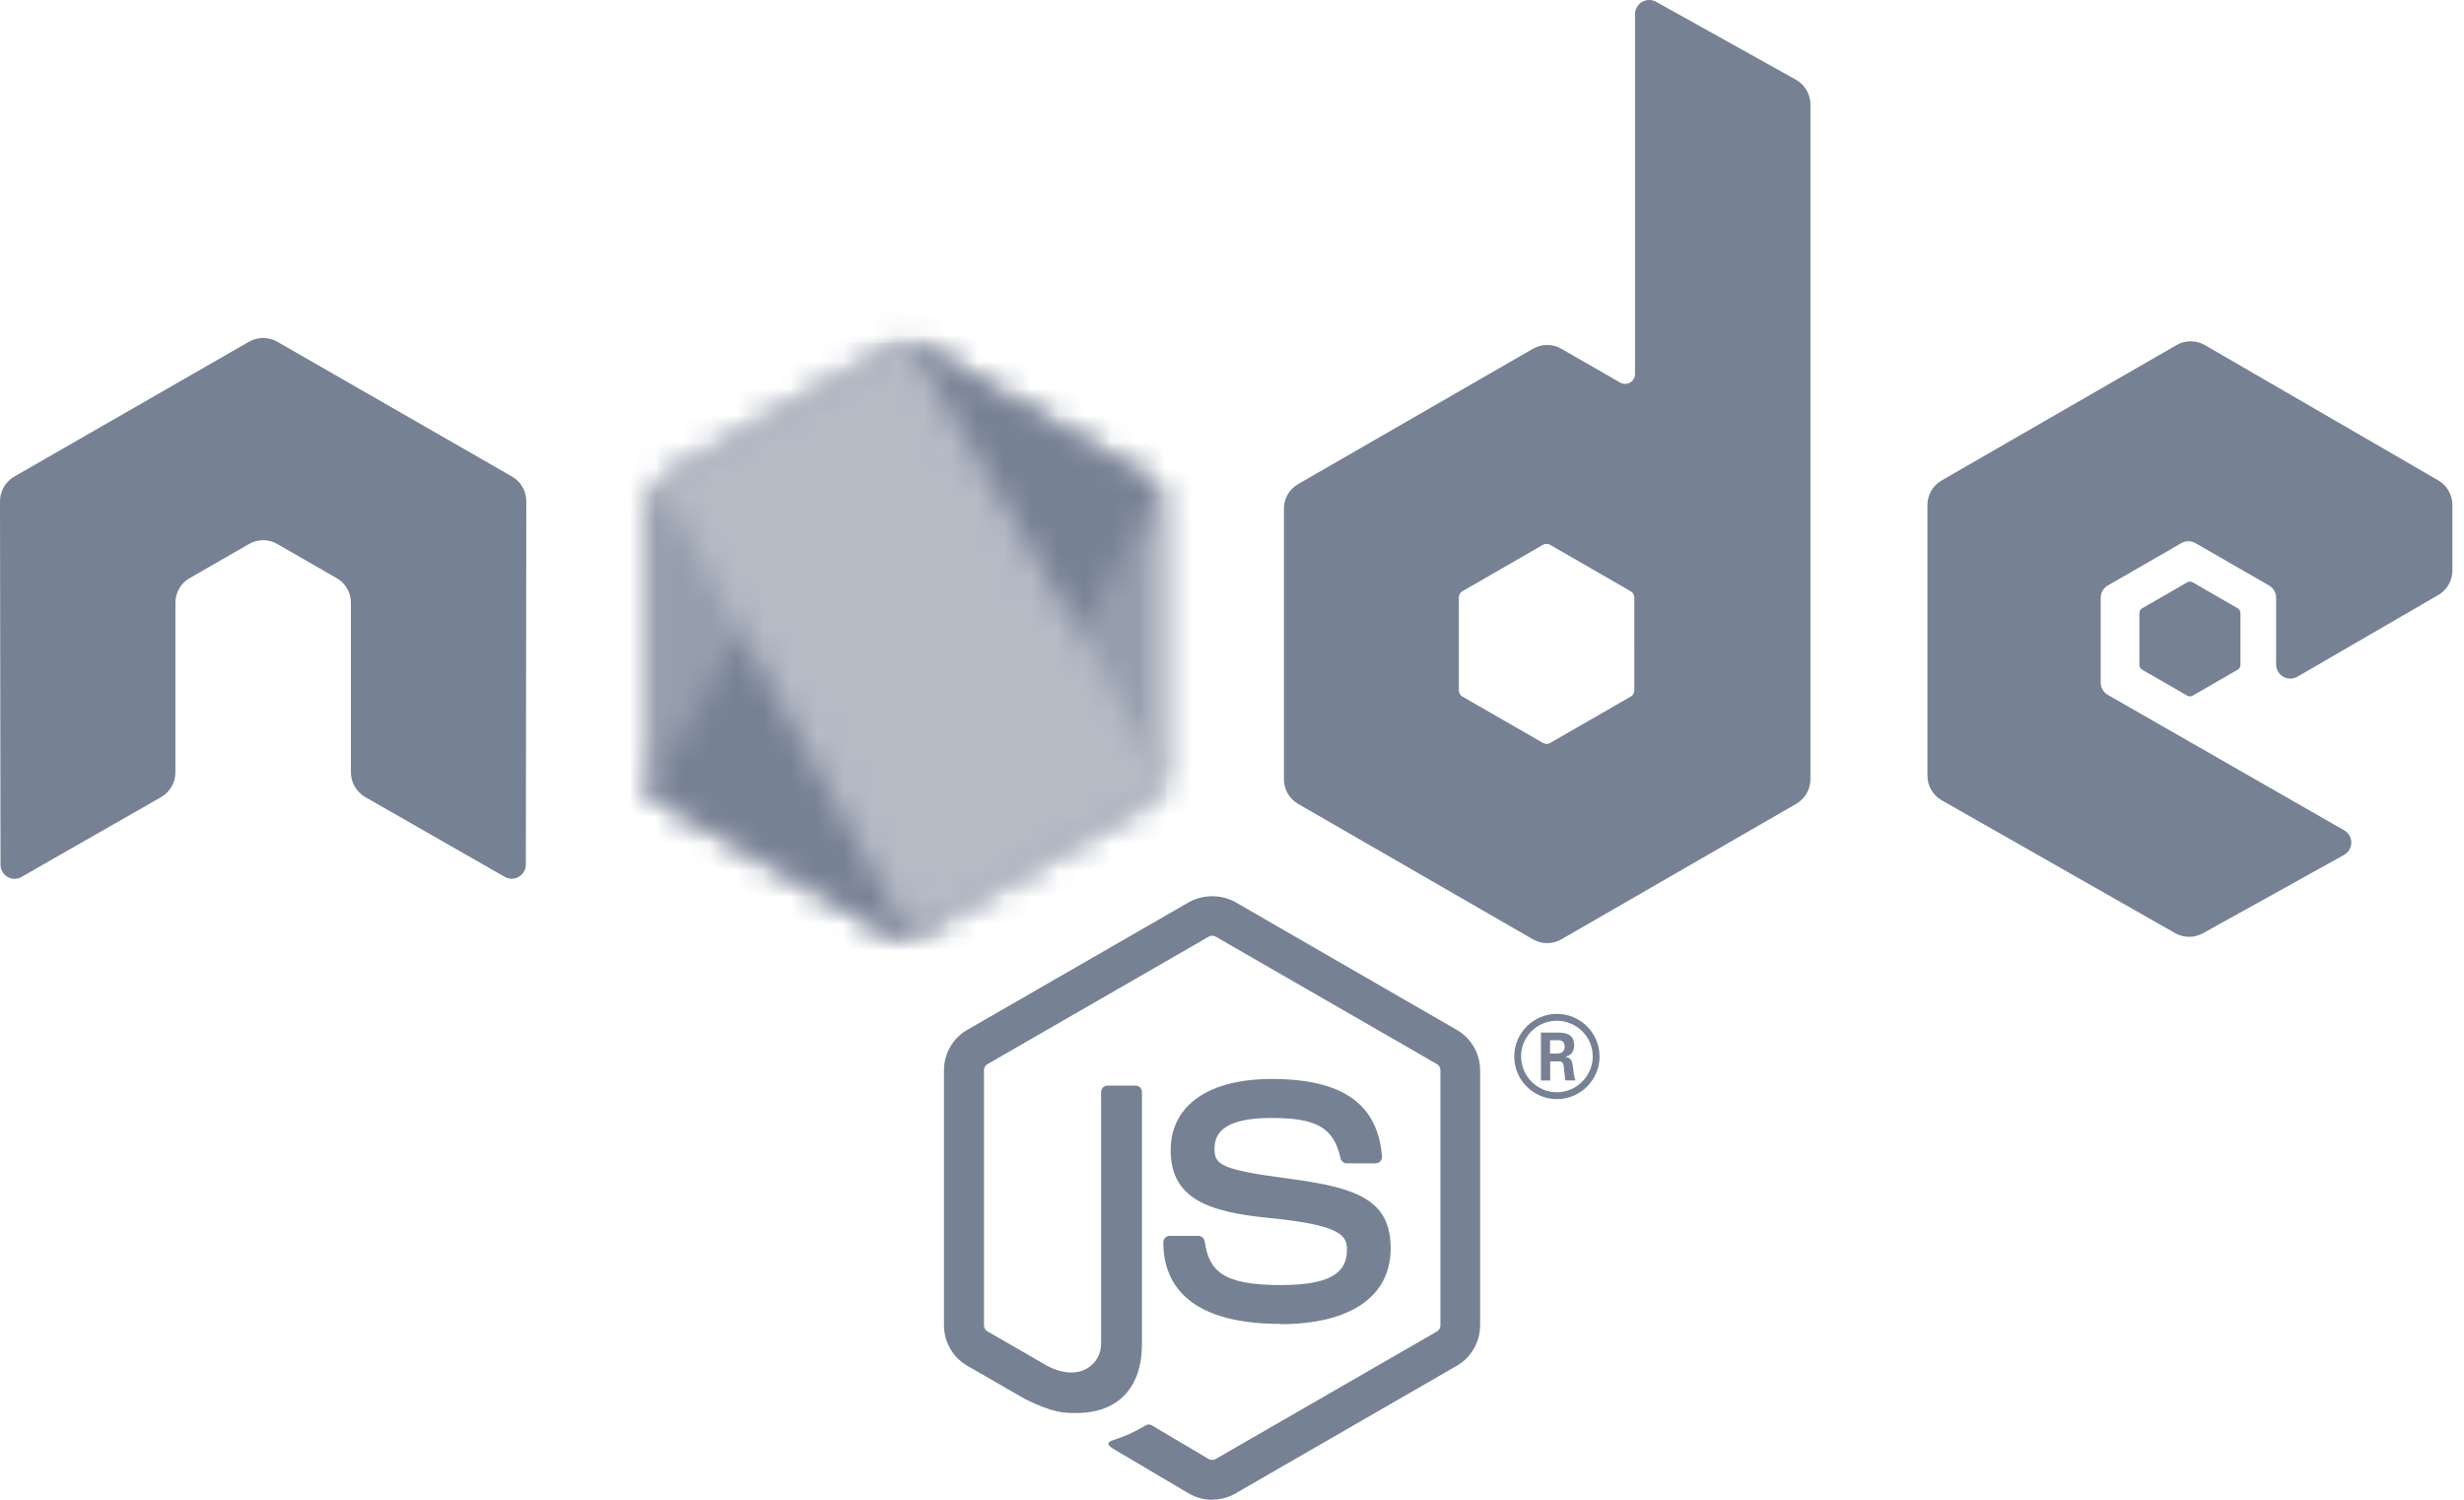 <svg width="92" height="56" viewBox="0 0 92 56" fill="none" xmlns="http://www.w3.org/2000/svg">
<path d="M45.259 56.001C44.957 56.001 44.657 55.921 44.392 55.769L41.631 54.137C41.219 53.907 41.42 53.825 41.556 53.778C42.106 53.586 42.217 53.543 42.804 53.21C42.866 53.175 42.947 53.187 43.01 53.224L45.131 54.481C45.207 54.523 45.316 54.523 45.387 54.481L53.656 49.715C53.733 49.671 53.782 49.582 53.782 49.492V39.963C53.782 39.868 53.733 39.783 53.655 39.735L45.389 34.973C45.312 34.928 45.211 34.928 45.134 34.973L36.87 39.735C36.789 39.781 36.739 39.87 36.739 39.961V49.489C36.739 49.58 36.788 49.667 36.867 49.711L39.131 51.017C40.361 51.631 41.112 50.907 41.112 50.18V40.775C41.112 40.641 41.218 40.537 41.352 40.537H42.4C42.53 40.537 42.638 40.641 42.638 40.775V50.184C42.638 51.821 41.744 52.761 40.189 52.761C39.711 52.761 39.334 52.761 38.283 52.245L36.113 50.996C35.577 50.686 35.246 50.107 35.246 49.489V39.961C35.246 39.341 35.577 38.762 36.113 38.456L44.391 33.688C44.915 33.392 45.61 33.392 46.13 33.688L54.397 38.458C54.931 38.766 55.264 39.343 55.264 39.963V49.492C55.264 50.109 54.931 50.686 54.397 50.996L46.13 55.765C45.865 55.918 45.565 55.996 45.258 55.996" fill="#778194"/>
<path d="M47.812 49.434C44.194 49.434 43.435 47.776 43.435 46.384C43.435 46.252 43.542 46.147 43.675 46.147H44.743C44.861 46.147 44.961 46.233 44.979 46.349C45.141 47.436 45.621 47.984 47.809 47.984C49.552 47.984 50.293 47.591 50.293 46.668C50.293 46.137 50.081 45.742 47.374 45.477C45.109 45.254 43.71 44.756 43.71 42.947C43.71 41.281 45.118 40.289 47.475 40.289C50.123 40.289 51.435 41.207 51.601 43.179C51.607 43.247 51.582 43.313 51.537 43.363C51.491 43.41 51.427 43.439 51.361 43.439H50.286C50.175 43.439 50.077 43.361 50.055 43.253C49.796 42.11 49.171 41.744 47.471 41.744C45.569 41.744 45.347 42.406 45.347 42.902C45.347 43.503 45.608 43.679 48.175 44.018C50.717 44.355 51.924 44.83 51.924 46.614C51.924 48.412 50.421 49.444 47.8 49.444M57.873 39.338H58.15C58.378 39.338 58.421 39.179 58.421 39.086C58.421 38.842 58.254 38.842 58.16 38.842H57.875L57.873 39.338ZM57.535 38.557H58.15C58.361 38.557 58.775 38.557 58.775 39.028C58.775 39.357 58.564 39.425 58.438 39.467C58.684 39.483 58.701 39.644 58.734 39.872C58.75 40.014 58.777 40.26 58.827 40.343H58.448C58.438 40.26 58.38 39.806 58.38 39.781C58.355 39.679 58.32 39.63 58.194 39.63H57.881V40.345H57.535V38.557ZM56.796 39.446C56.796 40.186 57.395 40.785 58.129 40.785C58.87 40.785 59.469 40.173 59.469 39.446C59.469 38.704 58.862 38.115 58.127 38.115C57.403 38.115 56.794 38.696 56.794 39.444M59.725 39.45C59.725 40.326 59.007 41.041 58.131 41.041C57.262 41.041 56.538 40.335 56.538 39.45C56.538 38.549 57.279 37.858 58.131 37.858C58.99 37.858 59.723 38.551 59.723 39.45" fill="#778194"/>
<path fill-rule="evenodd" clip-rule="evenodd" d="M19.651 18.716C19.651 18.336 19.45 17.987 19.122 17.797L10.354 12.76C10.206 12.674 10.04 12.628 9.872 12.622H9.782C9.614 12.628 9.448 12.674 9.297 12.76L0.53 17.797C0.204 17.988 0 18.337 0 18.717L0.019 32.285C0.019 32.473 0.117 32.649 0.282 32.742C0.444 32.841 0.646 32.841 0.808 32.742L6.02 29.761C6.349 29.566 6.55 29.22 6.55 28.843V22.505C6.55 22.127 6.751 21.777 7.079 21.589L9.298 20.313C9.462 20.218 9.643 20.171 9.828 20.171C10.009 20.171 10.194 20.218 10.354 20.313L12.572 21.589C12.9 21.777 13.102 22.126 13.102 22.504V28.842C13.102 29.218 13.306 29.566 13.633 29.76L18.842 32.739C19.005 32.836 19.209 32.836 19.372 32.739C19.532 32.646 19.634 32.47 19.634 32.282L19.651 18.716ZM61.022 25.78C61.022 25.875 60.972 25.962 60.89 26.009L57.878 27.742C57.797 27.789 57.696 27.789 57.614 27.742L54.602 26.009C54.52 25.962 54.47 25.875 54.47 25.78V22.309C54.47 22.214 54.52 22.127 54.6 22.079L57.61 20.343C57.693 20.296 57.794 20.296 57.877 20.343L60.889 22.079C60.971 22.127 61.021 22.214 61.021 22.309L61.022 25.78ZM61.836 0.067C61.671 -0.024 61.471 -0.022 61.309 0.073C61.148 0.168 61.048 0.341 61.048 0.529V13.965C61.048 14.097 60.977 14.219 60.863 14.285C60.749 14.351 60.607 14.351 60.492 14.285L58.296 13.022C57.969 12.833 57.566 12.833 57.238 13.022L48.468 18.076C48.14 18.264 47.938 18.614 47.938 18.99V29.101C47.938 29.48 48.14 29.827 48.468 30.017L57.238 35.075C57.566 35.263 57.969 35.263 58.297 35.075L67.067 30.015C67.394 29.825 67.597 29.477 67.597 29.099V3.899C67.597 3.515 67.388 3.162 67.053 2.975L61.836 0.067ZM91.041 22.217C91.367 22.028 91.567 21.68 91.567 21.303V18.853C91.567 18.476 91.367 18.128 91.04 17.938L82.326 12.886C81.997 12.696 81.593 12.696 81.264 12.886L72.496 17.94C72.166 18.13 71.966 18.478 71.966 18.856V28.963C71.966 29.344 72.171 29.695 72.5 29.883L81.212 34.842C81.533 35.026 81.926 35.028 82.251 34.848L87.521 31.923C87.687 31.83 87.792 31.654 87.792 31.464C87.792 31.274 87.691 31.096 87.525 31.003L78.703 25.948C78.538 25.855 78.436 25.679 78.436 25.491V22.32C78.436 22.131 78.536 21.956 78.701 21.862L81.446 20.281C81.609 20.186 81.81 20.186 81.974 20.281L84.721 21.862C84.884 21.955 84.986 22.131 84.986 22.319V24.812C84.986 25 85.087 25.175 85.251 25.27C85.414 25.363 85.617 25.363 85.78 25.268L91.041 22.217Z" fill="#778194"/>
<path fill-rule="evenodd" clip-rule="evenodd" d="M81.666 21.744C81.728 21.708 81.806 21.708 81.869 21.744L83.552 22.714C83.615 22.75 83.653 22.817 83.653 22.889V24.83C83.653 24.903 83.615 24.97 83.552 25.006L81.869 25.975C81.806 26.012 81.728 26.012 81.666 25.975L79.984 25.006C79.92 24.97 79.881 24.903 79.881 24.83V22.889C79.881 22.817 79.918 22.75 79.982 22.714L81.666 21.744Z" fill="#778194"/>
<mask id="mask0_3935_16465" style="mask-type:luminance" maskUnits="userSpaceOnUse" x="24" y="12" width="20" height="24">
<path d="M33.269 12.937L24.549 17.963C24.222 18.151 24.021 18.498 24.021 18.873V28.933C24.021 29.308 24.222 29.655 24.549 29.844L33.27 34.874C33.596 35.061 33.998 35.061 34.323 34.874L43.043 29.844C43.368 29.655 43.569 29.308 43.569 28.933V18.873C43.569 18.498 43.368 18.151 43.041 17.963L34.322 12.937C34.159 12.843 33.977 12.796 33.795 12.796C33.612 12.796 33.43 12.843 33.267 12.937" fill="white"/>
</mask>
<g mask="url(#mask0_3935_16465)">
<path d="M52.382 17.11L27.809 5.082L15.209 30.748L39.782 42.777L52.382 17.11Z" fill="#969EAD"/>
</g>
<mask id="mask1_3935_16465" style="mask-type:luminance" maskUnits="userSpaceOnUse" x="24" y="12" width="20" height="24">
<path d="M24.236 29.572C24.32 29.68 24.424 29.774 24.547 29.844L32.028 34.159L33.274 34.874C33.46 34.981 33.672 35.027 33.881 35.011C33.95 35.006 34.02 34.993 34.088 34.974L43.285 18.157C43.215 18.08 43.133 18.016 43.04 17.963L37.33 14.67L34.312 12.936C34.226 12.886 34.133 12.851 34.039 12.826L24.236 29.572Z" fill="white"/>
</mask>
<g mask="url(#mask1_3935_16465)">
<path d="M13.611 20.667L30.962 44.118L53.91 27.188L36.557 3.738L13.611 20.667Z" fill="#778194"/>
</g>
<mask id="mask2_3935_16465" style="mask-type:luminance" maskUnits="userSpaceOnUse" x="24" y="12" width="20" height="24">
<path d="M33.689 12.802C33.543 12.816 33.4 12.862 33.268 12.937L24.572 17.948L33.949 35.003C34.079 34.984 34.208 34.941 34.324 34.874L43.044 29.844C43.313 29.688 43.498 29.424 43.553 29.125L33.995 12.819C33.924 12.805 33.854 12.798 33.781 12.798C33.752 12.798 33.723 12.799 33.694 12.802" fill="white"/>
</mask>
<g mask="url(#mask2_3935_16465)">
<path d="M24.572 12.798V35.003H43.55V12.798H24.572Z" fill="#B5BAC5"/>
</g>
</svg>
